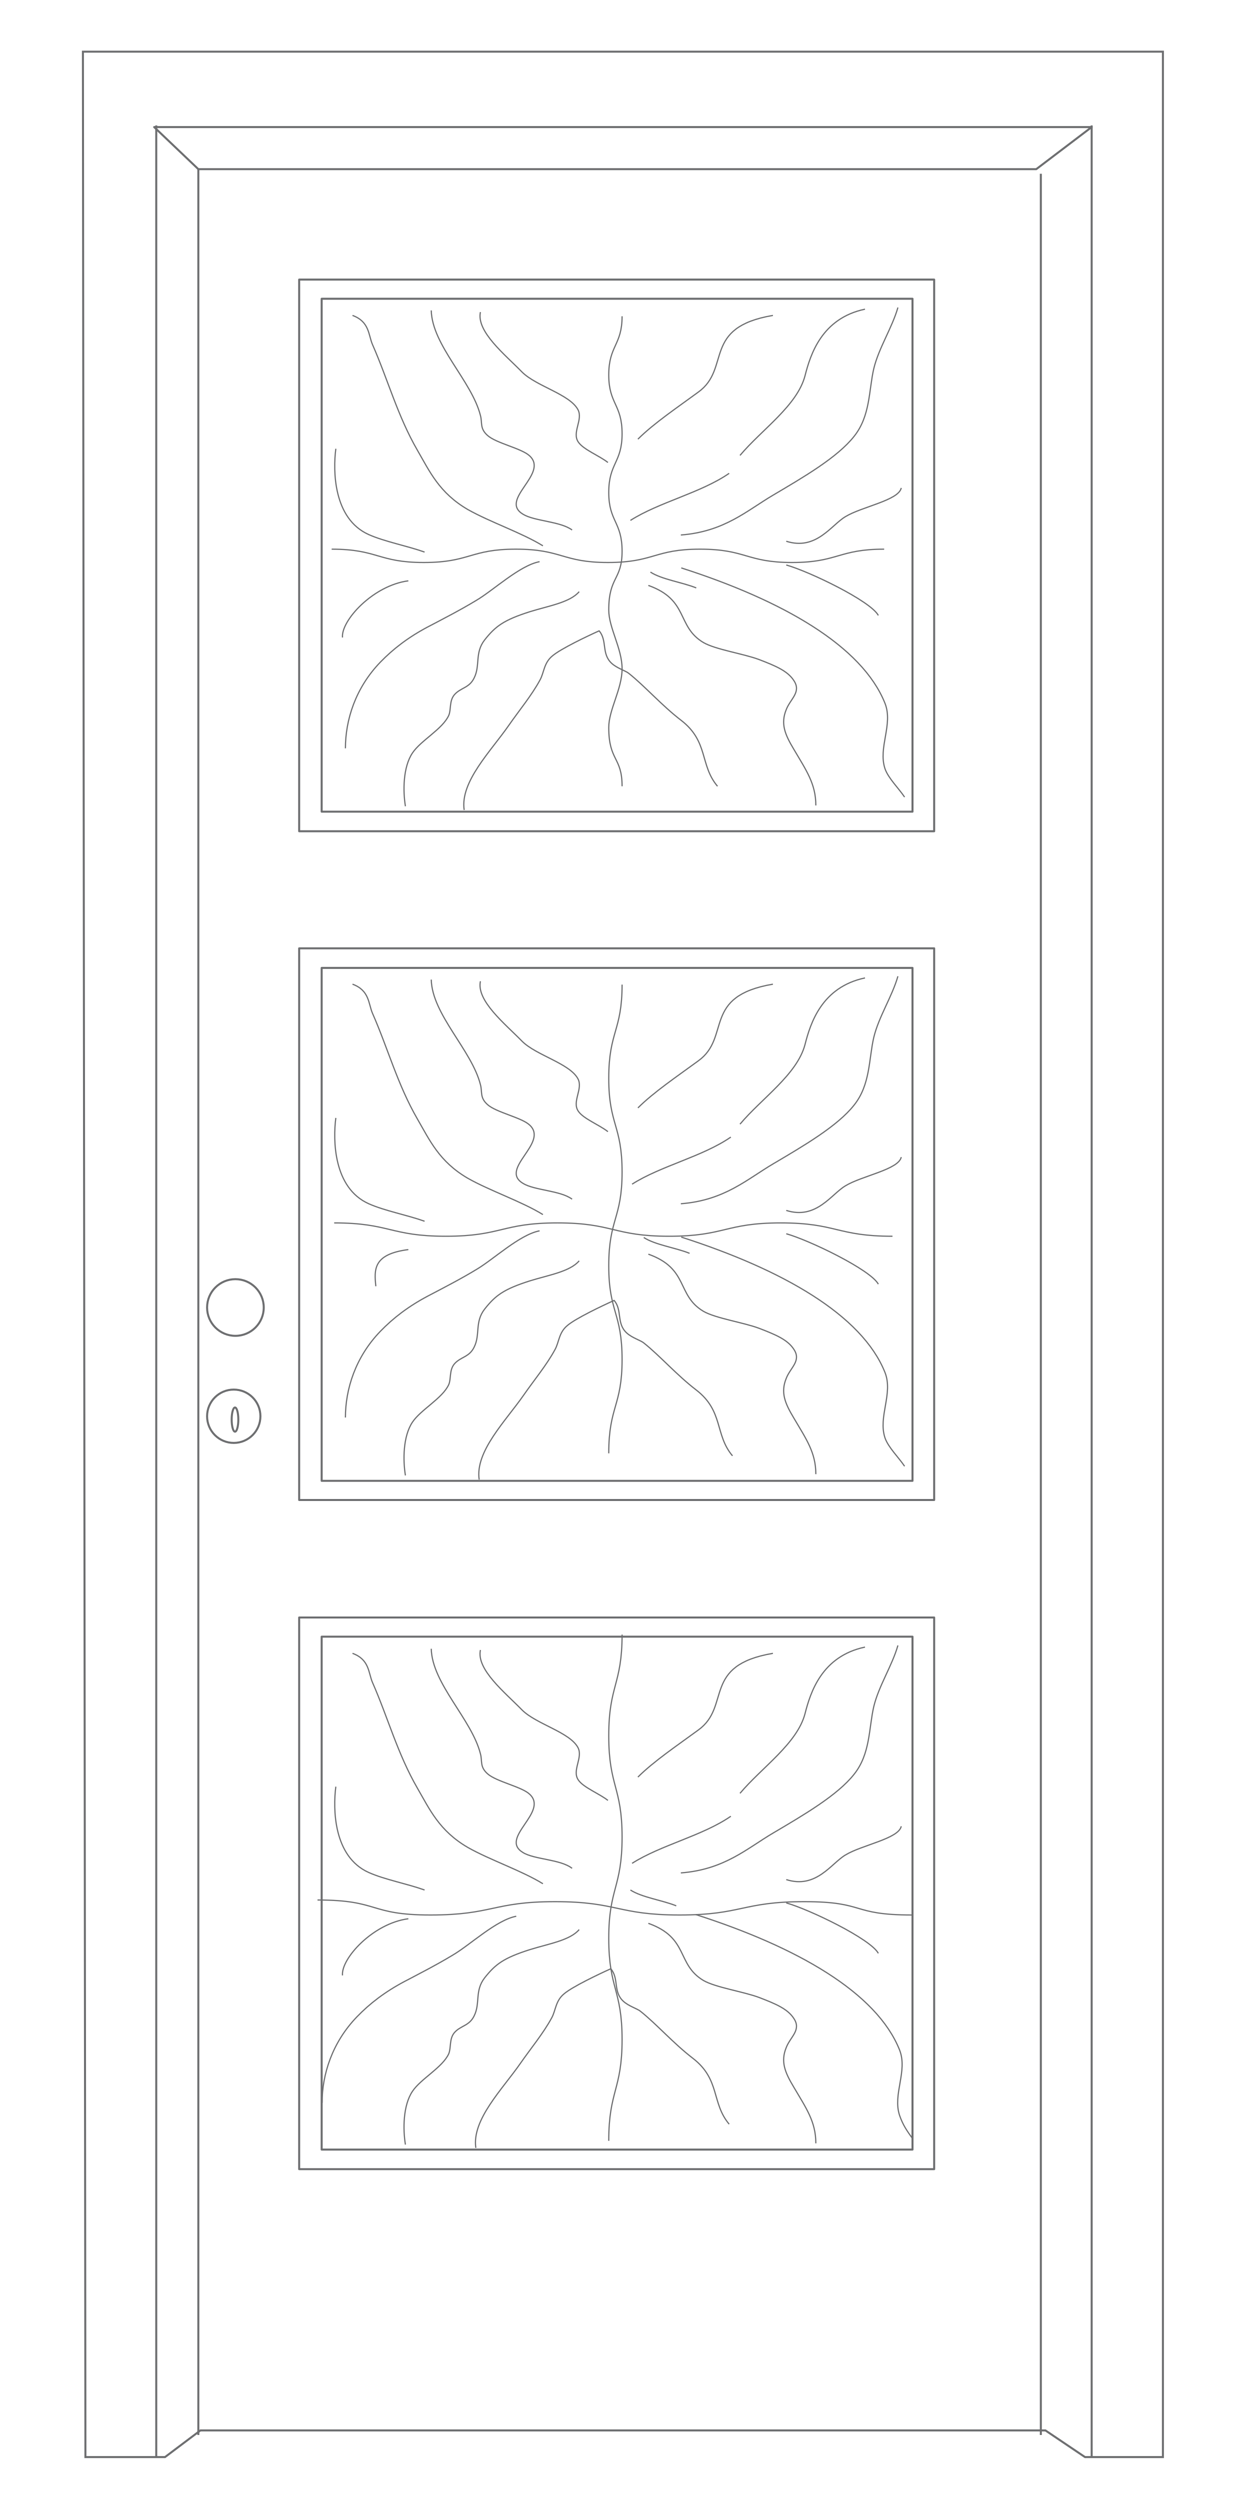 <?xml version="1.0" encoding="UTF-8"?> <!-- Generator: Adobe Illustrator 19.2.1, SVG Export Plug-In . SVG Version: 6.00 Build 0) --> <svg xmlns="http://www.w3.org/2000/svg" xmlns:xlink="http://www.w3.org/1999/xlink" id="Livello_1" x="0px" y="0px" viewBox="0 0 300 600" style="enable-background:new 0 0 300 600;" xml:space="preserve"> <style type="text/css"> .st0{fill:none;stroke:#6D6E70;stroke-width:0.485;} .st1{fill:none;stroke:#6D6E70;stroke-width:0.485;stroke-linejoin:round;} .st2{fill:none;stroke:#6D6E70;stroke-width:0.287;stroke-linejoin:round;} .st3{clip-path:url(#SVGID_2_);fill:none;stroke:#6D6E70;stroke-width:0.485;} .st4{clip-path:url(#SVGID_4_);fill:none;stroke:#6D6E70;stroke-width:0.485;} .st5{fill:none;stroke:#6D6E70;stroke-width:0.287;} .st6{clip-path:url(#SVGID_6_);fill:none;stroke:#6D6E70;stroke-width:0.485;} .st7{clip-path:url(#SVGID_8_);fill:none;stroke:#6D6E70;stroke-width:0.485;} .st8{clip-path:url(#SVGID_10_);fill:none;stroke:#6D6E70;stroke-width:0.485;} </style> <g> <defs> <rect id="SVGID_5_" x="18.6" y="11.1" width="261.8" height="580"></rect> </defs> <clipPath id="SVGID_2_"> <use xlink:href="#SVGID_5_" style="overflow:visible;"></use> </clipPath> <polygon class="st3" points="19.9,12.4 279.1,12.4 279.1,589.7 260.4,589.7 250.9,583.3 48.1,583.3 39.6,589.7 20.5,589.7 "></polygon> </g> <line class="st0" x1="37.5" y1="30.1" x2="37.5" y2="589.7"></line> <line class="st0" x1="262" y1="30.1" x2="262" y2="589.7"></line> <polygon class="st1" points="37,30.5 262,30.5 248.7,40.6 47.6,40.6 "></polygon> <line class="st0" x1="47.6" y1="40.6" x2="47.6" y2="584.4"></line> <line class="st0" x1="249.8" y1="41.7" x2="249.8" y2="584.4"></line> <circle class="st1" cx="56.1" cy="339.9" r="6.4"></circle> <ellipse class="st1" cx="56.4" cy="340.7" rx="0.8" ry="2.9"></ellipse> <rect x="71.8" y="388.2" class="st1" width="152.4" height="132.4"></rect> <rect x="77.2" y="392.8" class="st1" width="141.8" height="123.1"></rect> <path class="st2" d="M84.6,396.8c4.1,1.5,3.8,4.7,4.8,7c3.7,8.4,6,17.1,10.8,25.4c2.9,5,5.2,10.2,12.1,14.2c5.3,3,13,5.6,18,8.7"></path> <path class="st2" d="M123.9,459.9c-4.8,0.9-11.1,6.9-15.2,9.3c-3.8,2.3-7.7,4.3-11.7,6.4c-4.7,2.5-8.3,5.3-11.3,8.4 c-6,6.2-8.4,13.9-8.4,20.7"></path> <path class="st2" d="M103.5,395.7c0.2,8.4,9.7,16.9,11.8,25.2c0.5,1.8-0.2,3.1,1.7,4.8c2.1,1.9,8.2,3.1,10.1,4.9 c4.7,4.3-7.4,10.5-1.6,14c2.7,1.7,9,1.6,11.8,3.8"></path> <path class="st2" d="M215.5,394.9c-1.4,4.9-4.6,9.7-5.8,14.7c-1.2,5.2-0.8,11.3-4.7,16.2c-4,5.1-12.3,9.9-19.4,14.1 c-6.3,3.7-11.7,8.8-22.2,9.6"></path> <path class="st2" d="M167,459.5c24.3,7.8,43.4,18.7,48.9,32.5c2,5.1-1.7,10.6,0,15.7c0.8,2.3,1.7,3.6,3.2,5.7"></path> <path class="st2" d="M207.6,395.3c-10.4,2.2-13.1,10.9-14.4,16c-1.9,7.2-10.4,12.9-15.6,19.1"></path> <path class="st2" d="M175.4,435.9c-6.8,4.7-16.8,6.9-23.7,11.3"></path> <path class="st2" d="M155.6,461.6c9.8,3.5,6.7,9.8,13.2,13.7c2.9,1.7,9.7,2.7,13.4,4.1c3.9,1.5,6.8,2.7,8.3,5c1.9,2.8-0.8,4.4-1.8,7 c-1.4,3.4-0.3,6,1.8,9.5c3,5.1,5.3,8.3,5.3,13.5"></path> <path class="st2" d="M139,463.1c-2.2,2.6-7.3,3.4-11.8,4.8c-6.3,2-8.3,3.5-10.9,6.8c-2.4,3.1-1,6.1-2.5,9.1 c-1.2,2.5-3.3,2.3-4.8,4.1c-1.2,1.5-0.7,3.5-1.3,5c-1.5,3.3-6.7,6-8.7,9c-2.3,3.4-2.3,9.2-1.7,12.8"></path> <path class="st2" d="M114.2,515.5c-1-6.8,6.4-14.1,10.7-20.3c2.5-3.6,5.5-7.2,7.5-10.9c1-1.8,0.9-4.1,3-5.8c2-1.7,8.3-4.7,11.2-6 c2,2.4,0.5,5.5,3,7.8c1.3,1.2,3.4,1.8,4.1,2.4c3.9,3.1,7.9,7.7,12.6,11.3c6.6,5.1,4.4,10.7,8.7,15.8"></path> <path class="st2" d="M115.3,396c-1,4.7,5.9,10.2,10,14.4c3.4,3.4,11.4,5.3,13.4,9c1.3,2.4-1.5,5.5,0.1,7.8c1.2,1.8,5.1,3.3,7.1,4.9"></path> <path class="st2" d="M185.5,396.8c-17.1,2.9-10,12.7-17.9,18.4c-4.9,3.6-10.7,7.5-14.5,11.3"></path> <path class="st2" d="M188.7,451.1c7.2,2.3,10.8-3.9,14.2-5.9c3.9-2.4,12.8-3.9,13.4-6.9"></path> <path class="st2" d="M80.6,428.8c-0.7,5.3-0.6,16.8,7.9,20.6c3.8,1.7,9.2,2.7,13.4,4.2"></path> <path class="st2" d="M188.7,456.7c5.4,1.5,20.2,8.6,22.1,12.1"></path> <path class="st2" d="M98,460.5c-8.5,1.1-16.2,9.6-15.8,13.6"></path> <path class="st2" d="M151.3,453.6c2.8,1.8,7.5,2.4,11,3.8"></path> <rect x="71.8" y="227.6" class="st1" width="152.4" height="132.4"></rect> <rect x="77.2" y="232.3" class="st1" width="141.8" height="123.1"></rect> <path class="st2" d="M84.6,236.2c4.1,1.5,3.8,4.7,4.8,7c3.7,8.4,6,17.1,10.8,25.4c2.9,5,5.2,10.2,12.1,14.2c5.3,3,13,5.6,18,8.7"></path> <path class="st2" d="M129.5,295.4c-4.8,0.9-11.1,6.9-15.2,9.3c-3.8,2.3-7.7,4.3-11.7,6.4c-4.7,2.5-8.3,5.3-11.3,8.4 c-6,6.2-8.4,13.9-8.4,20.7"></path> <path class="st2" d="M103.5,235.1c0.2,8.4,9.7,16.9,11.8,25.2c0.5,1.8-0.2,3.1,1.7,4.8c2.1,1.9,8.2,3.1,10.1,4.9 c4.7,4.3-7.4,10.5-1.6,14c2.7,1.7,9,1.7,11.8,3.8"></path> <path class="st2" d="M215.5,234.3c-1.4,4.9-4.6,9.7-5.8,14.7c-1.2,5.2-0.8,11.3-4.7,16.2c-4,5.1-12.3,9.9-19.4,14.1 c-6.3,3.7-11.7,8.8-22.2,9.6"></path> <path class="st2" d="M163.5,296.9c24.3,7.8,43.4,18.7,48.9,32.5c2,5.1-1.7,10.6,0,15.7c0.8,2.3,3.3,4.7,4.7,6.8"></path> <path class="st2" d="M207.6,234.7c-10.4,2.2-13.1,10.9-14.4,16c-1.9,7.2-10.4,12.9-15.6,19.1"></path> <path class="st2" d="M175.4,272.9c-6.8,4.7-16.8,6.9-23.7,11.3"></path> <path class="st2" d="M155.6,301c9.8,3.5,6.7,9.8,13.2,13.7c2.9,1.7,9.7,2.7,13.4,4.1c3.9,1.5,6.8,2.7,8.3,5c1.9,2.8-0.8,4.4-1.8,7 c-1.4,3.4-0.3,6,1.8,9.5c3,5.1,5.3,8.3,5.3,13.5"></path> <path class="st2" d="M139,302.6c-2.2,2.6-7.3,3.4-11.8,4.8c-6.3,2-8.3,3.5-10.9,6.8c-2.4,3.1-1,6.1-2.5,9.1 c-1.2,2.5-3.3,2.3-4.8,4.1c-1.2,1.5-0.7,3.5-1.3,4.9c-1.5,3.3-6.7,6-8.7,9c-2.3,3.4-2.3,9.2-1.7,12.8"></path> <path class="st2" d="M115,355.1c-1-6.8,6.4-14.1,10.7-20.3c2.5-3.6,5.5-7.2,7.5-10.9c1-1.8,0.9-4.1,3-5.8c2-1.7,8.3-4.7,11.2-6 c2,2.4,0.5,5.5,3,7.8c1.3,1.2,3.4,1.8,4.1,2.4c3.9,3.1,7.9,7.7,12.6,11.3c6.6,5.1,4.4,10.7,8.7,15.8"></path> <path class="st2" d="M115.3,235.5c-1,4.7,5.9,10.2,10,14.4c3.4,3.4,11.4,5.3,13.4,9c1.3,2.4-1.5,5.5,0.1,7.8 c1.2,1.8,5.1,3.3,7.1,4.9"></path> <path class="st2" d="M185.5,236.2c-17.1,2.9-10,12.7-17.9,18.4c-4.9,3.6-10.7,7.5-14.5,11.3"></path> <path class="st2" d="M188.7,290.5c7.2,2.3,10.8-3.9,14.2-5.9c3.9-2.4,12.8-3.9,13.4-6.9"></path> <path class="st2" d="M80.6,268.3c-0.7,5.3-0.6,16.8,7.9,20.6c3.8,1.7,9.2,2.7,13.4,4.2"></path> <path class="st2" d="M188.7,296.1c5.4,1.5,20.2,8.6,22.1,12.1"></path> <path class="st2" d="M98,299.9c-8.5,1.1-8.2,4.8-7.8,8.8"></path> <path class="st2" d="M154.5,297c2.8,1.8,7.5,2.4,11,3.8"></path> <rect x="71.8" y="67.1" class="st1" width="152.4" height="132.4"></rect> <rect x="77.2" y="71.7" class="st1" width="141.8" height="123.1"></rect> <path class="st2" d="M84.6,75.7c4.1,1.5,3.8,4.7,4.8,7c3.7,8.4,6,17.1,10.8,25.4c2.9,5,5.2,10.2,12.1,14.2c5.3,3,13,5.6,18,8.7"></path> <path class="st2" d="M129.5,134.8c-4.8,0.9-11.1,6.9-15.2,9.3c-3.8,2.3-7.7,4.3-11.7,6.4c-4.7,2.5-8.3,5.3-11.3,8.4 c-6,6.2-8.4,13.9-8.4,20.7"></path> <path class="st2" d="M103.5,74.5c0.2,8.4,9.7,16.9,11.8,25.2c0.5,1.8-0.2,3.1,1.7,4.8c2.1,1.9,8.2,3.1,10.1,4.9 c4.7,4.3-7.4,10.5-1.6,14c2.7,1.7,9,1.7,11.8,3.8"></path> <path class="st2" d="M215.5,73.8c-1.4,4.9-4.6,9.7-5.8,14.7c-1.2,5.2-0.8,11.3-4.7,16.2c-4,5.1-12.3,9.9-19.4,14.1 c-6.3,3.7-11.7,8.8-22.2,9.6"></path> <path class="st2" d="M163.5,136.3c24.3,7.8,43.4,18.7,48.9,32.5c2,5.1-1.7,10.6,0,15.7c0.8,2.3,3.3,4.7,4.7,6.8"></path> <path class="st2" d="M207.6,74.2c-10.4,2.2-13.1,10.9-14.4,16c-1.9,7.2-10.4,12.9-15.6,19.1"></path> <path class="st2" d="M175,113.6c-6.8,4.7-16.8,6.9-23.7,11.3"></path> <path class="st2" d="M155.6,140.5c9.8,3.5,6.7,9.8,13.2,13.7c2.9,1.7,9.7,2.7,13.4,4.1c3.9,1.5,6.8,2.7,8.3,5c1.9,2.8-0.8,4.4-1.8,7 c-1.4,3.4-0.3,6,1.8,9.5c3,5.1,5.3,8.3,5.3,13.5"></path> <path class="st2" d="M139,142c-2.2,2.6-7.3,3.4-11.8,4.8c-6.3,2-8.3,3.5-10.9,6.8c-2.4,3.1-1,6.1-2.5,9.1c-1.2,2.5-3.3,2.3-4.8,4.1 c-1.2,1.5-0.7,3.5-1.3,4.9c-1.5,3.3-6.7,6-8.7,9c-2.3,3.4-2.3,9.2-1.7,12.8"></path> <path class="st2" d="M111.4,194.4c-1-6.8,6.4-14.1,10.7-20.3c2.5-3.6,5.5-7.2,7.5-10.9c1-1.8,0.9-4.1,3-5.8c2-1.7,8.3-4.7,11.2-6 c2,2.4,0.5,5.5,3,7.8c1.3,1.2,3.4,1.8,4.1,2.4c3.9,3.1,7.9,7.7,12.6,11.3c6.6,5.1,4.4,10.7,8.7,15.8"></path> <path class="st2" d="M115.3,74.9c-1,4.7,5.9,10.2,10,14.4c3.4,3.4,11.4,5.3,13.4,9c1.3,2.4-1.5,5.5,0.1,7.8c1.2,1.8,5.1,3.3,7.1,4.9 "></path> <path class="st2" d="M185.5,75.7c-17.1,2.9-10,12.7-17.9,18.4c-4.9,3.6-10.7,7.5-14.5,11.3"></path> <path class="st2" d="M188.7,129.9c7.2,2.3,10.8-3.9,14.2-5.9c3.9-2.4,12.8-3.9,13.4-6.9"></path> <path class="st2" d="M80.6,107.7c-0.7,5.3-0.6,16.8,7.9,20.6c3.8,1.7,9.2,2.7,13.4,4.2"></path> <path class="st2" d="M188.7,135.6c5.4,1.5,20.2,8.6,22.1,12.1"></path> <path class="st2" d="M98,139.4c-8.5,1.1-16.2,9.6-15.8,13.6"></path> <path class="st2" d="M156.1,137.3c2.8,1.8,7.5,2.4,11,3.8"></path> <path class="st2" d="M149.3,75.9c0,7-3.2,7-3.2,14.1c0,7,3.2,7,3.2,14.1c0,7-3.2,7-3.2,14.1c0,7,3.2,7,3.2,14.1c0,7-3.2,6-3.2,14.1 c0,4.3,3.2,9.2,3.2,14.1c0,4.9-3.2,9.8-3.2,14.1c0,8.1,3.2,7,3.2,14.1"></path> <path class="st2" d="M79.6,131.8c11.1,0,11.1,3.2,22.1,3.2c11.1,0,11.1-3.2,22.1-3.2c11.1,0,11.1,3.2,22.1,3.2 c11.1,0,11.1-3.2,22.1-3.2c11.1,0,11.1,3.2,22.1,3.2s11.1-3.2,22.1-3.2"></path> <path class="st2" d="M149.3,236.3c0,11.2-3.2,11.2-3.2,22.5c0,11.2,3.2,11.2,3.2,22.5c0,11.2-3.2,11.2-3.2,22.5 c0,11.2,3.2,11.2,3.2,22.5c0,11.2-3.2,11.2-3.2,22.5"></path> <path class="st2" d="M80.2,293.5c13.4,0,13.4,3.2,26.8,3.2c13.4,0,13.4-3.2,26.8-3.2c13.4,0,13.4,3.2,26.8,3.2 c13.4,0,13.4-3.2,26.8-3.2c13.4,0,13.4,3.2,26.8,3.2"></path> <path class="st2" d="M149.3,392.3c0,12.1-3.2,12.1-3.2,24.3c0,12.2,3.2,12.2,3.2,24.3c0,12.2-3.2,12.2-3.2,24.3 c0,12.2,3.2,12.2,3.2,24.3s-3.2,12.2-3.2,24.3"></path> <path class="st2" d="M76.2,456c15,0,12.2,3.6,27.1,3.6c15,0,15-3.2,29.9-3.2c15,0,15,3.2,29.9,3.2c15,0,15-3.2,29.9-3.2 c15,0,11,3.2,25.9,3.2"></path> <circle class="st1" cx="56.5" cy="313.8" r="6.8"></circle> </svg> 